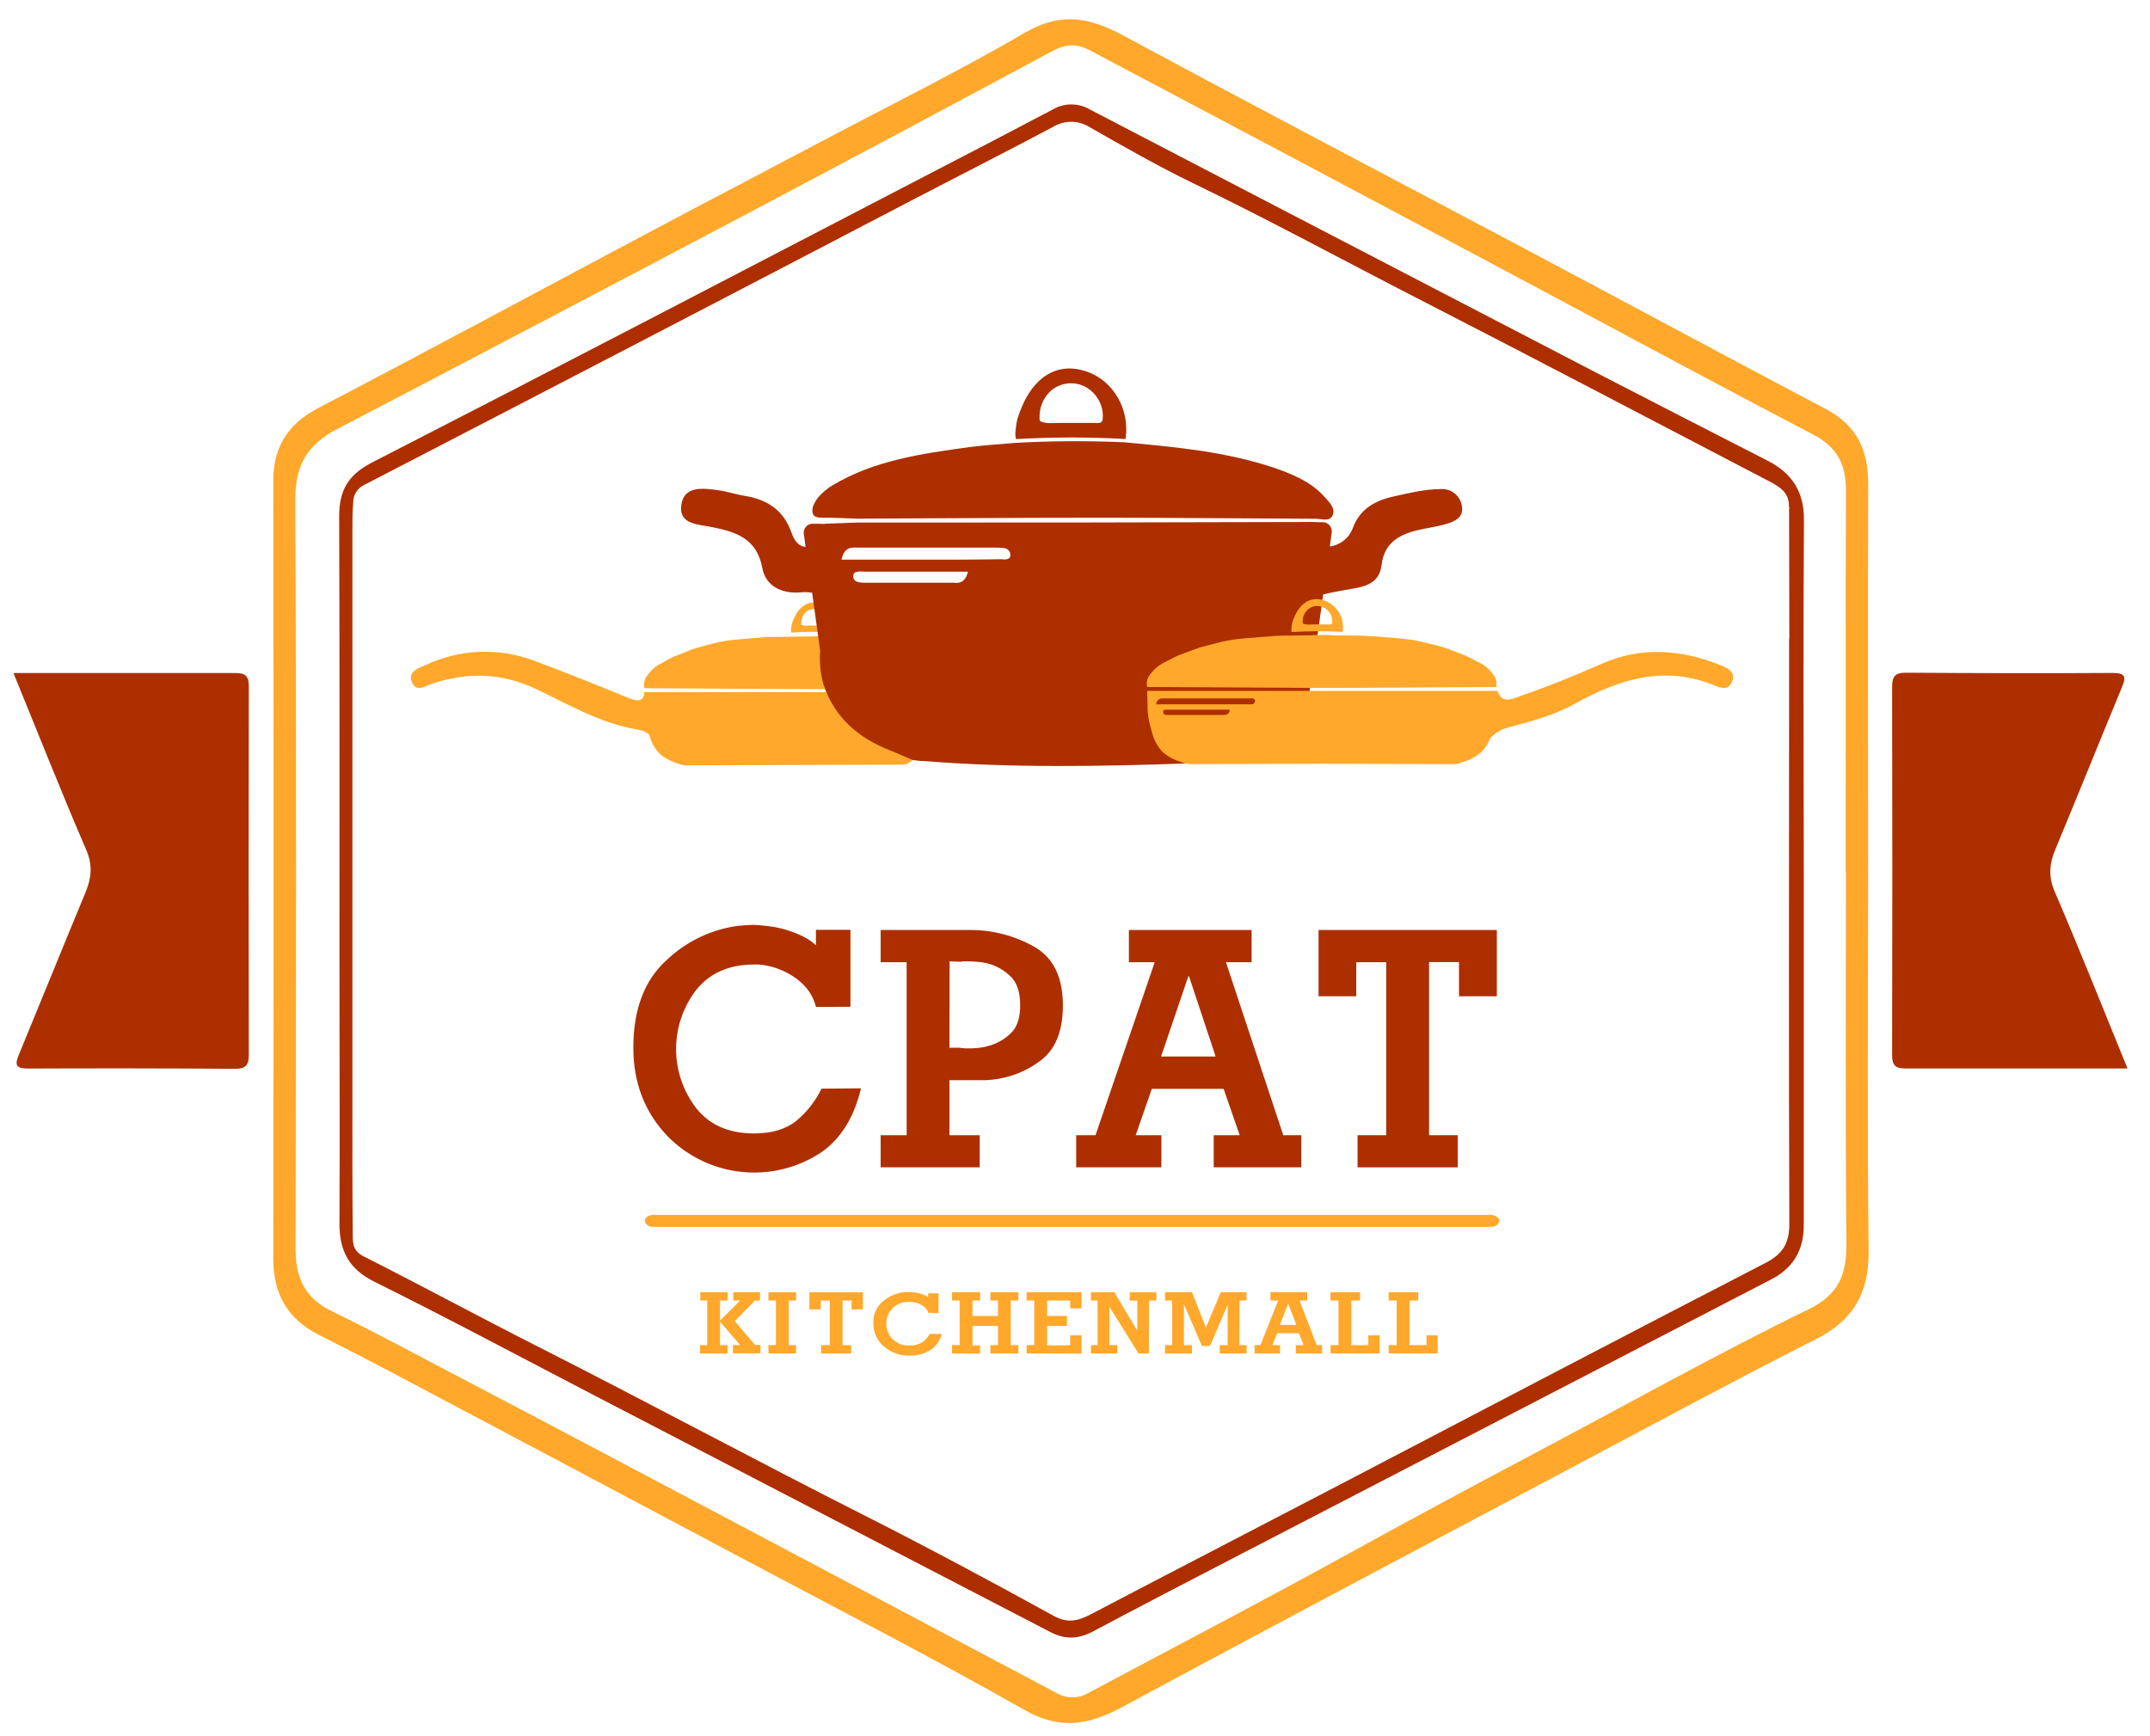 <svg width="78" height="63" viewBox="0 0 78 63" fill="none" xmlns="http://www.w3.org/2000/svg">
<path d="M67.774 31.637C67.774 36.225 67.741 40.815 67.791 45.402C67.807 46.916 67.24 47.904 65.888 48.588C63.127 49.985 60.402 51.457 57.668 52.908C52.02 55.906 46.367 58.889 40.742 61.927C39.519 62.589 38.471 62.792 37.162 62.045C33.862 60.17 30.48 58.435 27.127 56.652C22.822 54.363 18.514 52.078 14.204 49.796C13.337 49.338 12.465 48.889 11.588 48.449C10.436 47.871 9.913 46.967 9.914 45.659C9.929 36.256 9.929 26.852 9.914 17.449C9.914 16.227 10.436 15.384 11.553 14.801C15.571 12.705 19.557 10.551 23.559 8.425C25.627 7.326 27.704 6.244 29.765 5.151C32.252 3.836 34.779 2.587 37.209 1.173C38.519 0.409 39.576 0.654 40.791 1.309C45.619 3.914 50.48 6.456 55.324 9.029C58.969 10.965 62.603 12.921 66.251 14.85C67.365 15.439 67.783 16.345 67.777 17.575C67.762 22.259 67.774 26.949 67.774 31.637ZM66.969 31.658H66.961C66.961 27.044 66.952 22.424 66.97 17.815C66.97 16.866 66.668 16.23 65.772 15.765C61.562 13.562 57.385 11.299 53.189 9.067C48.639 6.645 44.086 4.23 39.529 1.821C39.055 1.568 38.654 1.598 38.185 1.85C34.57 3.792 30.952 5.722 27.33 7.638C22.306 10.292 17.276 12.934 12.241 15.564C11.166 16.123 10.707 16.863 10.713 18.122C10.759 27.205 10.738 36.277 10.724 45.353C10.724 46.386 11.077 47.115 12.049 47.585C13.577 48.323 15.076 49.139 16.578 49.926C18.139 50.742 19.698 51.562 21.255 52.386C24.234 53.961 27.211 55.537 30.186 57.115C32.899 58.552 35.61 59.99 38.32 61.428C38.493 61.532 38.691 61.588 38.892 61.59C39.094 61.592 39.293 61.54 39.468 61.44C42.55 59.791 45.651 58.178 48.713 56.492C50.98 55.243 53.257 54.014 55.545 52.803C58.899 51.03 62.213 49.169 65.623 47.504C66.721 46.968 66.995 46.23 66.986 45.113C66.945 40.635 66.969 36.151 66.969 31.658Z" fill="#FFA82C"/>
<path d="M77.184 38.771C74.419 38.771 71.775 38.771 69.129 38.771C68.778 38.771 68.644 38.668 68.644 38.302C68.654 33.84 68.654 29.379 68.644 24.917C68.644 24.51 68.785 24.407 69.168 24.41C71.665 24.427 74.164 24.434 76.655 24.419C77.135 24.419 77.129 24.584 76.979 24.945C76.172 26.894 75.385 28.852 74.574 30.801C74.354 31.33 74.3 31.793 74.547 32.364C75.443 34.44 76.272 36.543 77.184 38.771Z" fill="#AD2F00"/>
<path d="M0.488 24.422C3.252 24.422 5.897 24.422 8.543 24.422C8.894 24.422 9.027 24.525 9.027 24.891C9.018 29.353 9.018 33.814 9.027 38.276C9.027 38.684 8.887 38.786 8.504 38.783C6.007 38.766 3.511 38.763 1.017 38.774C0.537 38.774 0.543 38.61 0.693 38.25C1.499 36.3 2.287 34.342 3.098 32.393C3.317 31.865 3.372 31.4 3.125 30.831C2.229 28.753 1.4 26.652 0.488 24.422Z" fill="#AD2F00"/>
<path d="M64.906 18.452L64.879 18.424L64.9 18.393L64.948 18.421L64.906 18.452Z" fill="#FFA82C"/>
<path d="M29.601 36.538C29.546 36.303 29.44 36.084 29.29 35.895C29.14 35.705 28.959 35.543 28.753 35.416C28.569 35.297 28.371 35.2 28.163 35.13C27.956 35.06 27.741 35.016 27.524 34.999H27.356C26.458 34.999 25.762 35.301 25.268 35.907C24.791 36.522 24.53 37.277 24.528 38.056C24.526 38.834 24.782 39.592 25.256 40.209C25.742 40.822 26.442 41.128 27.356 41.128C28.001 41.128 28.51 40.976 28.885 40.674C29.272 40.354 29.585 39.955 29.804 39.504L31.236 39.491C30.989 40.534 30.515 41.304 29.814 41.801C28.965 42.371 27.943 42.627 26.925 42.526C25.907 42.425 24.956 41.972 24.236 41.246C23.395 40.378 22.976 39.3 22.977 38.013C22.977 36.637 23.371 35.587 24.159 34.862C24.869 34.175 25.78 33.732 26.759 33.597L27.052 33.573C27.151 33.565 27.25 33.56 27.345 33.56C27.441 33.56 27.603 33.576 27.858 33.603C28.135 33.636 28.407 33.697 28.67 33.788C28.84 33.845 29.005 33.915 29.165 33.996C29.323 34.077 29.47 34.179 29.601 34.299V33.739H30.853V36.531L29.601 36.538Z" fill="#AD2F00"/>
<path d="M31.949 42.358V41.192H32.892V34.915H31.949V33.746H35.219C36.024 33.747 36.816 33.955 37.517 34.352C38.213 34.745 38.561 35.455 38.561 36.481C38.561 37.412 38.293 38.078 37.756 38.48C37.242 38.873 36.628 39.115 35.983 39.179C35.912 39.179 35.832 39.193 35.756 39.196C35.681 39.199 35.605 39.196 35.529 39.196H34.445V41.192H35.543V42.358H31.949ZM34.445 38.018H34.839C34.844 38.022 34.85 38.026 34.856 38.028C34.862 38.03 34.869 38.031 34.875 38.03H34.934C34.961 38.038 34.989 38.042 35.018 38.042H35.125C35.228 38.042 35.351 38.042 35.49 38.024C35.638 38.01 35.783 37.98 35.924 37.935C36.205 37.849 36.461 37.697 36.671 37.493C36.898 37.278 37.011 36.94 37.011 36.478C37.011 36.001 36.896 35.653 36.665 35.434C36.453 35.224 36.193 35.068 35.908 34.98C35.769 34.941 35.627 34.916 35.484 34.903C35.345 34.891 35.224 34.884 35.119 34.884H34.928C34.905 34.892 34.881 34.896 34.857 34.897H34.809L34.451 34.884L34.445 38.018Z" fill="#AD2F00"/>
<path d="M39.043 42.358V41.192H39.744L41.892 34.915H40.955V33.746H45.407V34.915H44.476L46.556 41.192H47.211V42.358H44.032V41.192H44.975L44.391 39.509H41.787L41.203 41.192H42.134V42.358H39.043ZM44.102 38.337L43.136 35.425H43.112L42.122 38.337H44.102Z" fill="#AD2F00"/>
<path d="M47.836 36.151V33.746H54.304V36.151H52.931V34.91H51.846V41.192H52.884V42.358H49.251V41.192H50.29V34.915H49.204V36.151H47.836Z" fill="#AD2F00"/>
<path d="M54.087 44.518H23.697C23.534 44.518 23.395 44.42 23.395 44.3C23.395 44.181 23.528 44.084 23.697 44.084H54.087C54.251 44.084 54.39 44.181 54.39 44.3C54.39 44.42 54.251 44.518 54.087 44.518Z" fill="#FFA82C"/>
<path d="M26.852 48.81L26.131 47.967H26.122V48.81H26.395V49.112H25.398V48.81H25.657V47.191H25.406V46.889H26.395V47.191H26.122V47.918L26.853 47.191H26.602V46.889H27.574V47.191H27.39L26.659 47.936L27.39 48.804H27.587V49.106H26.591V48.804L26.852 48.81Z" fill="#FFA82C"/>
<path d="M27.879 49.111V48.808H28.151V47.191H27.879V46.889H28.881V47.191H28.616V48.81H28.881V49.112L27.879 49.111Z" fill="#FFA82C"/>
<path d="M29.363 47.513V46.891H31.305V47.513H30.894V47.192H30.567V48.81H30.878V49.113H29.79V48.81H30.102V47.192H29.775V47.513H29.363Z" fill="#FFA82C"/>
<path d="M33.678 47.637C33.661 47.575 33.629 47.518 33.585 47.472C33.539 47.421 33.484 47.379 33.423 47.347C33.309 47.286 33.184 47.25 33.055 47.24H33.004C32.889 47.233 32.773 47.25 32.665 47.291C32.557 47.332 32.459 47.395 32.377 47.476C32.306 47.55 32.249 47.637 32.211 47.732C32.173 47.827 32.155 47.929 32.156 48.032C32.154 48.237 32.232 48.435 32.374 48.584C32.456 48.667 32.555 48.73 32.663 48.772C32.772 48.812 32.888 48.83 33.004 48.822C33.163 48.829 33.322 48.789 33.458 48.705C33.571 48.626 33.665 48.523 33.733 48.403H34.163C34.106 48.65 33.953 48.864 33.738 48.999C33.514 49.13 33.259 49.197 32.999 49.191C32.656 49.201 32.322 49.081 32.064 48.855C31.943 48.753 31.846 48.625 31.781 48.481C31.715 48.337 31.683 48.18 31.685 48.021C31.676 47.867 31.703 47.714 31.765 47.573C31.826 47.432 31.921 47.307 32.04 47.21C32.264 47.029 32.535 46.915 32.821 46.883H32.908H32.996C33.022 46.883 33.074 46.883 33.148 46.893C33.23 46.903 33.312 46.919 33.391 46.942C33.443 46.956 33.494 46.974 33.543 46.996C33.589 47.016 33.633 47.042 33.673 47.074V46.93H34.05V47.649L33.678 47.637Z" fill="#FFA82C"/>
<path d="M34.539 49.111V48.808H34.816V47.191H34.539V46.889H35.556V47.191H35.281V47.752H36.206V47.191H35.93V46.889H36.947V47.191H36.67V48.81H36.947V49.112H35.93V48.81H36.206V48.11H35.281V48.817H35.556V49.12L34.539 49.111Z" fill="#FFA82C"/>
<path d="M37.246 49.111V48.808H37.523V47.191H37.246V46.889H39.238V47.476H38.826V47.19H37.988V47.75H38.708V48.11H37.988V48.817H38.826V48.454H39.238V49.118L37.246 49.111Z" fill="#FFA82C"/>
<path d="M40.249 47.42V48.81H40.538V49.112H39.578V48.81H39.819V47.191H39.578V46.889H40.427L41.245 48.262H41.26V47.193H40.987V46.89H41.95V47.193H41.682V49.112H41.305L40.249 47.42Z" fill="#FFA82C"/>
<path d="M42.96 47.34H42.953V48.81H43.243V49.112H42.266V48.81H42.523V47.191H42.266V46.889H43.246L43.745 48.163H43.752L44.289 46.889H45.224V47.191H44.969V48.81H45.224V49.112H44.25V48.81H44.539V47.34L43.897 48.841H43.605L42.96 47.34Z" fill="#FFA82C"/>
<path d="M45.516 49.11V48.808H45.727L46.372 47.19H46.089V46.887H47.426V47.19H47.146L47.767 48.809H47.963V49.112H47.011V48.809H47.294L47.119 48.376H46.335L46.159 48.809H46.438V49.112L45.516 49.11ZM47.029 48.075L46.739 47.318H46.731L46.428 48.075H47.029Z" fill="#FFA82C"/>
<path d="M48.27 49.111V48.808H48.56V47.191H48.27V46.889H49.341V47.191H49.025V48.81H49.641V48.454H50.053V49.111H48.27Z" fill="#FFA82C"/>
<path d="M50.379 49.111V48.808H50.669V47.191H50.379V46.889H51.451V47.191H51.136V48.81H51.752V48.454H52.159V49.111H50.379Z" fill="#FFA82C"/>
<path d="M42.154 25.375H44.957C44.02 25.649 43.086 25.608 42.152 25.573L42.154 25.375Z" fill="#AD2F00"/>
<path d="M42.165 25.791H44.159C43.496 26.115 42.825 26.047 42.156 25.979L42.165 25.791Z" fill="#AD2F00"/>
<path d="M29.969 25.008C29.969 25.008 29.827 24.581 29.827 24.528C29.827 24.475 29.813 23.317 29.813 23.317L29.828 23.09H29.639L27.974 23.114C27.85 23.114 27.726 23.12 27.602 23.132L26.693 23.209C26.438 23.233 26.186 23.273 25.936 23.331L25.261 23.514C25.146 23.549 25.033 23.59 24.922 23.638L24.435 23.832C24.376 23.856 24.188 23.957 24.132 23.991L23.899 24.118C23.754 24.202 23.629 24.315 23.529 24.449L23.483 24.51C23.398 24.619 23.355 24.755 23.364 24.893L23.378 24.973L29.969 25.008Z" fill="#FFA82C"/>
<path d="M33.133 26.918C33.106 26.824 32.465 25.556 32.465 25.556L30.759 24.941L29.904 25.115H23.374V25.211C23.283 25.503 23.048 25.43 22.723 25.295C21.609 24.841 20.49 24.387 19.359 23.968C18.733 23.735 18.066 23.628 17.398 23.654C16.73 23.68 16.074 23.838 15.467 24.119C15.206 24.234 14.804 24.349 14.936 24.725C15.087 25.158 15.434 24.885 15.702 24.797C16.974 24.386 18.209 24.417 19.438 24.997C20.638 25.565 21.792 26.257 23.133 26.473C23.283 26.495 23.425 26.554 23.546 26.644C23.592 26.827 23.669 27.001 23.772 27.159C23.817 27.224 23.867 27.285 23.923 27.34C23.984 27.396 24.05 27.446 24.118 27.492C24.312 27.609 24.521 27.697 24.741 27.752C24.766 27.761 24.791 27.768 24.818 27.772L32.753 27.746C32.812 27.746 32.87 27.732 32.922 27.705C32.992 27.68 33.053 27.634 33.098 27.575L33.08 27.567C33.121 27.505 33.143 27.433 33.145 27.359C33.152 27.212 33.148 27.064 33.133 26.918Z" fill="#FFA82C"/>
<path d="M30.39 22.949C30.426 22.736 30.388 22.518 30.282 22.331C30.176 22.143 30.009 21.997 29.809 21.918C29.323 21.741 28.917 22.015 28.726 22.649C28.715 22.699 28.706 22.75 28.702 22.801C28.693 22.851 28.693 22.902 28.702 22.952C29.264 22.918 29.828 22.916 30.39 22.949ZM29.07 22.577C29.073 22.502 29.092 22.429 29.125 22.362C29.158 22.296 29.205 22.237 29.262 22.189C29.334 22.134 29.42 22.101 29.51 22.093C29.6 22.084 29.69 22.102 29.771 22.144C29.855 22.189 29.924 22.256 29.972 22.339C30.02 22.421 30.044 22.515 30.042 22.61C30.042 22.723 29.977 22.699 29.899 22.701H29.421C29.312 22.701 29.158 22.723 29.079 22.672C29.064 22.663 29.067 22.601 29.07 22.577Z" fill="#FFA82C"/>
<path d="M29.905 18.785C30.305 18.785 30.703 18.808 31.102 18.82C34.098 18.808 37.095 18.785 40.093 18.786C42.636 18.786 45.179 18.815 47.722 18.824C47.937 18.824 48.223 18.935 48.336 18.721C48.473 18.462 48.23 18.231 48.073 18.051C47.593 17.503 46.941 17.226 46.272 16.991C44.495 16.386 42.639 16.221 40.789 16.049C39.462 15.99 38.132 15.997 36.806 16.072C36.258 16.124 35.706 16.152 35.159 16.224C33.446 16.464 31.729 16.697 30.203 17.61C30.113 17.662 30.028 17.722 29.95 17.79C29.887 17.84 29.828 17.894 29.773 17.952L29.737 17.99L29.695 18.036C29.67 18.061 29.654 18.088 29.633 18.116C29.595 18.171 29.561 18.229 29.532 18.29C29.506 18.337 29.488 18.388 29.478 18.441C29.436 18.788 29.649 18.785 29.905 18.785Z" fill="#AD2F00"/>
<path d="M40.833 15.93C40.997 14.843 40.388 13.832 39.462 13.496C38.314 13.078 37.355 13.726 36.905 15.223C36.878 15.339 36.86 15.457 36.849 15.575C36.829 15.695 36.832 15.816 36.858 15.934C38.182 15.856 39.509 15.855 40.833 15.93ZM37.716 15.049C37.724 14.874 37.769 14.703 37.847 14.547C37.925 14.39 38.036 14.252 38.17 14.14C38.34 14.01 38.543 13.931 38.756 13.912C38.969 13.894 39.183 13.936 39.372 14.034C39.57 14.141 39.734 14.3 39.847 14.494C39.959 14.688 40.016 14.909 40.01 15.133C40.01 15.401 39.858 15.345 39.675 15.347C39.398 15.347 39.123 15.347 38.847 15.347C38.747 15.347 38.644 15.347 38.544 15.347C38.287 15.338 37.924 15.398 37.736 15.279C37.703 15.253 37.712 15.111 37.716 15.049Z" fill="#AD2F00"/>
<path d="M43.299 27.698L47.292 25.827C47.413 25.526 47.497 25.211 47.542 24.89L48.004 21.569C48.242 21.511 48.514 21.463 48.821 21.404C49.393 21.304 50.032 21.252 50.121 20.507C50.217 19.713 50.735 19.407 51.411 19.242C51.753 19.159 52.105 19.118 52.441 19.021C52.777 18.924 53.11 18.773 53.037 18.372C53.013 18.194 52.925 18.032 52.788 17.916C52.651 17.8 52.476 17.74 52.297 17.746C51.714 17.746 51.155 17.883 50.591 18.007C49.89 18.158 49.325 18.461 49.066 19.194C48.998 19.363 48.886 19.511 48.742 19.623C48.597 19.734 48.426 19.806 48.245 19.829L48.314 19.325C48.321 19.279 48.317 19.233 48.304 19.188C48.292 19.144 48.27 19.102 48.24 19.067C48.211 19.031 48.174 19.003 48.132 18.982C48.091 18.962 48.045 18.95 47.999 18.948H47.828C47.682 18.938 47.535 18.936 47.388 18.941C41.95 18.958 36.512 18.965 31.073 18.962C30.724 18.974 30.375 18.989 30.025 19C29.98 19 29.936 19.005 29.892 19.012C29.74 19.004 29.615 19.003 29.507 19.004H29.477C29.431 19.005 29.386 19.015 29.344 19.035C29.302 19.054 29.265 19.082 29.235 19.117C29.205 19.152 29.183 19.193 29.17 19.238C29.157 19.282 29.154 19.328 29.161 19.374L29.226 19.843C28.94 19.823 28.794 19.567 28.705 19.302C28.42 18.509 27.826 18.12 27.019 17.993C26.698 17.943 26.386 17.833 26.064 17.789C25.509 17.715 24.807 17.61 24.715 18.337C24.625 19.035 25.331 19.025 25.843 19.128C26.701 19.301 27.462 19.539 27.659 20.621C27.77 21.242 28.337 21.552 29.021 21.496C29.169 21.48 29.317 21.485 29.463 21.509L29.754 23.611C29.722 24.026 29.764 24.444 29.878 24.844C30.279 26.043 31.148 26.785 32.3 27.233C32.571 27.339 32.834 27.462 33.102 27.577L33.381 27.613H33.42C33.43 27.612 33.44 27.612 33.449 27.613H33.498L33.591 27.62C36.64 27.869 40.028 27.811 43.08 27.701L43.299 27.698ZM34.648 21.145C33.569 21.145 32.489 21.145 31.41 21.145C31.212 21.145 30.947 21.145 30.956 20.895C30.966 20.688 31.233 20.744 31.393 20.744C32.612 20.744 33.832 20.744 35.119 20.744C35.007 21.149 34.813 21.151 34.647 21.152L34.648 21.145ZM36.375 20.291C35.77 20.3 35.168 20.306 34.569 20.308C33.242 20.308 31.914 20.308 30.529 20.308C30.643 19.806 30.921 19.872 31.157 19.87C32.787 19.87 34.418 19.87 36.05 19.87C36.175 19.869 36.3 19.875 36.425 19.888C36.487 19.893 36.545 19.921 36.588 19.966C36.631 20.012 36.655 20.071 36.657 20.134C36.654 20.314 36.492 20.297 36.374 20.299L36.375 20.291Z" fill="#AD2F00"/>
<path d="M47.397 24.962H47.951H48.503L54.28 24.929L54.293 24.849C54.302 24.71 54.258 24.573 54.169 24.466L54.119 24.405C54.012 24.269 53.878 24.156 53.726 24.074L53.477 23.947C53.421 23.913 53.22 23.81 53.158 23.786L52.64 23.586C52.523 23.539 52.403 23.498 52.282 23.464L51.563 23.284C51.296 23.226 51.026 23.186 50.754 23.163L49.794 23.087C49.663 23.076 49.53 23.069 49.398 23.067L48.294 23.052L48.276 23.043H47.951H47.624L47.616 23.052L46.502 23.067C46.37 23.067 46.239 23.076 46.107 23.087L45.147 23.163C44.876 23.185 44.605 23.226 44.339 23.284L43.62 23.468C43.537 23.488 43.34 23.559 43.26 23.591L42.742 23.785C42.68 23.809 42.478 23.912 42.422 23.945L42.174 24.072C42.022 24.155 41.888 24.268 41.781 24.404L41.732 24.464C41.643 24.571 41.597 24.708 41.607 24.847L41.62 24.928L47.397 24.961V24.962Z" fill="#FFA82C"/>
<path d="M48.709 22.931C48.749 22.697 48.707 22.458 48.591 22.251C48.474 22.045 48.291 21.885 48.071 21.799C47.538 21.603 47.091 21.906 46.881 22.602C46.869 22.656 46.86 22.711 46.855 22.766C46.845 22.821 46.845 22.878 46.855 22.934C47.473 22.897 48.092 22.896 48.709 22.931ZM47.259 22.522C47.263 22.44 47.283 22.36 47.319 22.287C47.355 22.214 47.407 22.149 47.47 22.097C47.549 22.036 47.643 21.999 47.742 21.99C47.842 21.982 47.941 22.001 48.03 22.047C48.123 22.096 48.2 22.169 48.254 22.26C48.307 22.35 48.334 22.453 48.333 22.558C48.333 22.684 48.261 22.657 48.181 22.658H47.795H47.656C47.536 22.658 47.367 22.683 47.281 22.627C47.252 22.616 47.256 22.549 47.259 22.528V22.522Z" fill="#FFA82C"/>
<path d="M62.339 24.107C60.927 23.556 59.513 23.462 58.085 24.095C57.169 24.502 56.237 24.881 55.291 25.206C54.926 25.332 54.502 25.597 54.333 25.071H41.617L41.632 25.526V25.701C41.639 25.913 41.67 26.123 41.725 26.328L41.799 26.596C41.848 26.784 41.93 26.962 42.041 27.121C42.087 27.185 42.137 27.245 42.192 27.301C42.258 27.356 42.328 27.407 42.401 27.453C42.562 27.55 42.737 27.623 42.919 27.671L43.005 27.707H43.043H43.066C43.093 27.716 43.12 27.722 43.148 27.727L47.964 27.714L52.783 27.727L52.857 27.719L52.883 27.711L52.928 27.699C52.928 27.699 52.958 27.69 53.007 27.671C53.19 27.622 53.366 27.547 53.527 27.446C53.601 27.401 53.67 27.351 53.736 27.295C53.792 27.24 53.843 27.179 53.888 27.115C53.956 27.017 54.012 26.911 54.057 26.8C54.241 26.588 54.489 26.442 54.764 26.385C55.618 26.155 56.404 25.946 57.16 25.524C58.7 24.666 60.304 24.151 62.068 24.819C62.354 24.926 62.692 25.121 62.839 24.725C62.994 24.354 62.602 24.209 62.339 24.107ZM44.427 25.943H42.297C42.271 25.943 42.246 25.933 42.227 25.915C42.209 25.896 42.199 25.871 42.199 25.845V25.822C42.199 25.804 42.206 25.786 42.219 25.773C42.232 25.76 42.25 25.753 42.268 25.753H44.616C44.616 25.777 44.611 25.802 44.602 25.825C44.593 25.849 44.579 25.87 44.561 25.887C44.544 25.905 44.523 25.919 44.499 25.929C44.476 25.938 44.452 25.943 44.427 25.943ZM45.408 25.556H41.947C41.947 25.499 41.969 25.445 42.009 25.405C42.049 25.365 42.103 25.343 42.159 25.342H45.442C45.466 25.343 45.489 25.352 45.505 25.369C45.522 25.386 45.531 25.408 45.532 25.432C45.532 25.465 45.519 25.496 45.495 25.519C45.472 25.543 45.441 25.556 45.408 25.556Z" fill="#FFA82C"/>
<path d="M65.446 18.87C65.454 17.834 65.004 17.167 64.126 16.716C62.045 15.649 59.961 14.586 57.884 13.509C51.767 10.334 45.653 7.155 39.54 3.973C39.336 3.853 39.103 3.789 38.867 3.789C38.63 3.789 38.397 3.853 38.193 3.973C36.596 4.816 34.99 5.65 33.385 6.481C26.755 9.925 20.132 13.381 13.485 16.788C12.611 17.242 12.302 17.818 12.305 18.744C12.324 24.042 12.314 29.34 12.315 34.639C12.315 37.892 12.332 41.148 12.315 44.396C12.315 45.391 12.651 46.048 13.594 46.515C16.342 47.878 19.044 49.329 21.769 50.742C27.218 53.567 32.663 56.393 38.102 59.219C38.659 59.509 39.138 59.476 39.669 59.191C41.288 58.327 42.919 57.483 44.549 56.636C51.114 53.232 57.68 49.83 64.249 46.429C65.073 46.004 65.442 45.347 65.44 44.443C65.44 40.156 65.44 35.867 65.44 31.576C65.434 27.342 65.418 23.105 65.446 18.87ZM64.049 45.828C58.886 48.491 53.742 51.194 48.591 53.881C45.58 55.453 42.563 57.009 39.555 58.586C39.101 58.824 38.717 58.904 38.231 58.636C35.924 57.364 33.597 56.12 31.251 54.933C27.332 52.95 23.466 50.867 19.545 48.878C17.414 47.8 15.314 46.662 13.187 45.586C12.757 45.368 12.801 45.032 12.797 44.703C12.78 43.141 12.785 41.578 12.785 40.011C12.785 33.077 12.785 26.142 12.785 19.206C12.785 18.879 12.785 18.55 12.815 18.223C12.815 18.087 12.855 17.955 12.93 17.841C13.005 17.728 13.111 17.639 13.236 17.584C19.907 14.132 26.573 10.666 33.234 7.187C34.885 6.327 36.547 5.485 38.188 4.613C38.389 4.486 38.621 4.419 38.858 4.419C39.095 4.419 39.328 4.486 39.528 4.613C40.768 5.316 42.012 6.033 43.285 6.648C46.023 7.971 48.691 9.424 51.394 10.812C55.665 13.002 59.912 15.238 64.169 17.456C64.558 17.659 64.926 17.872 64.9 18.399L64.948 18.428L64.906 18.458L64.915 23.172C64.91 23.187 64.907 23.203 64.906 23.219V24.343C64.906 24.63 64.906 24.916 64.906 25.202V26.08C64.905 26.086 64.905 26.093 64.906 26.099C64.906 32.186 64.891 38.272 64.915 44.358C64.924 45.082 64.708 45.487 64.049 45.828Z" fill="#AD2F00"/>
</svg>
